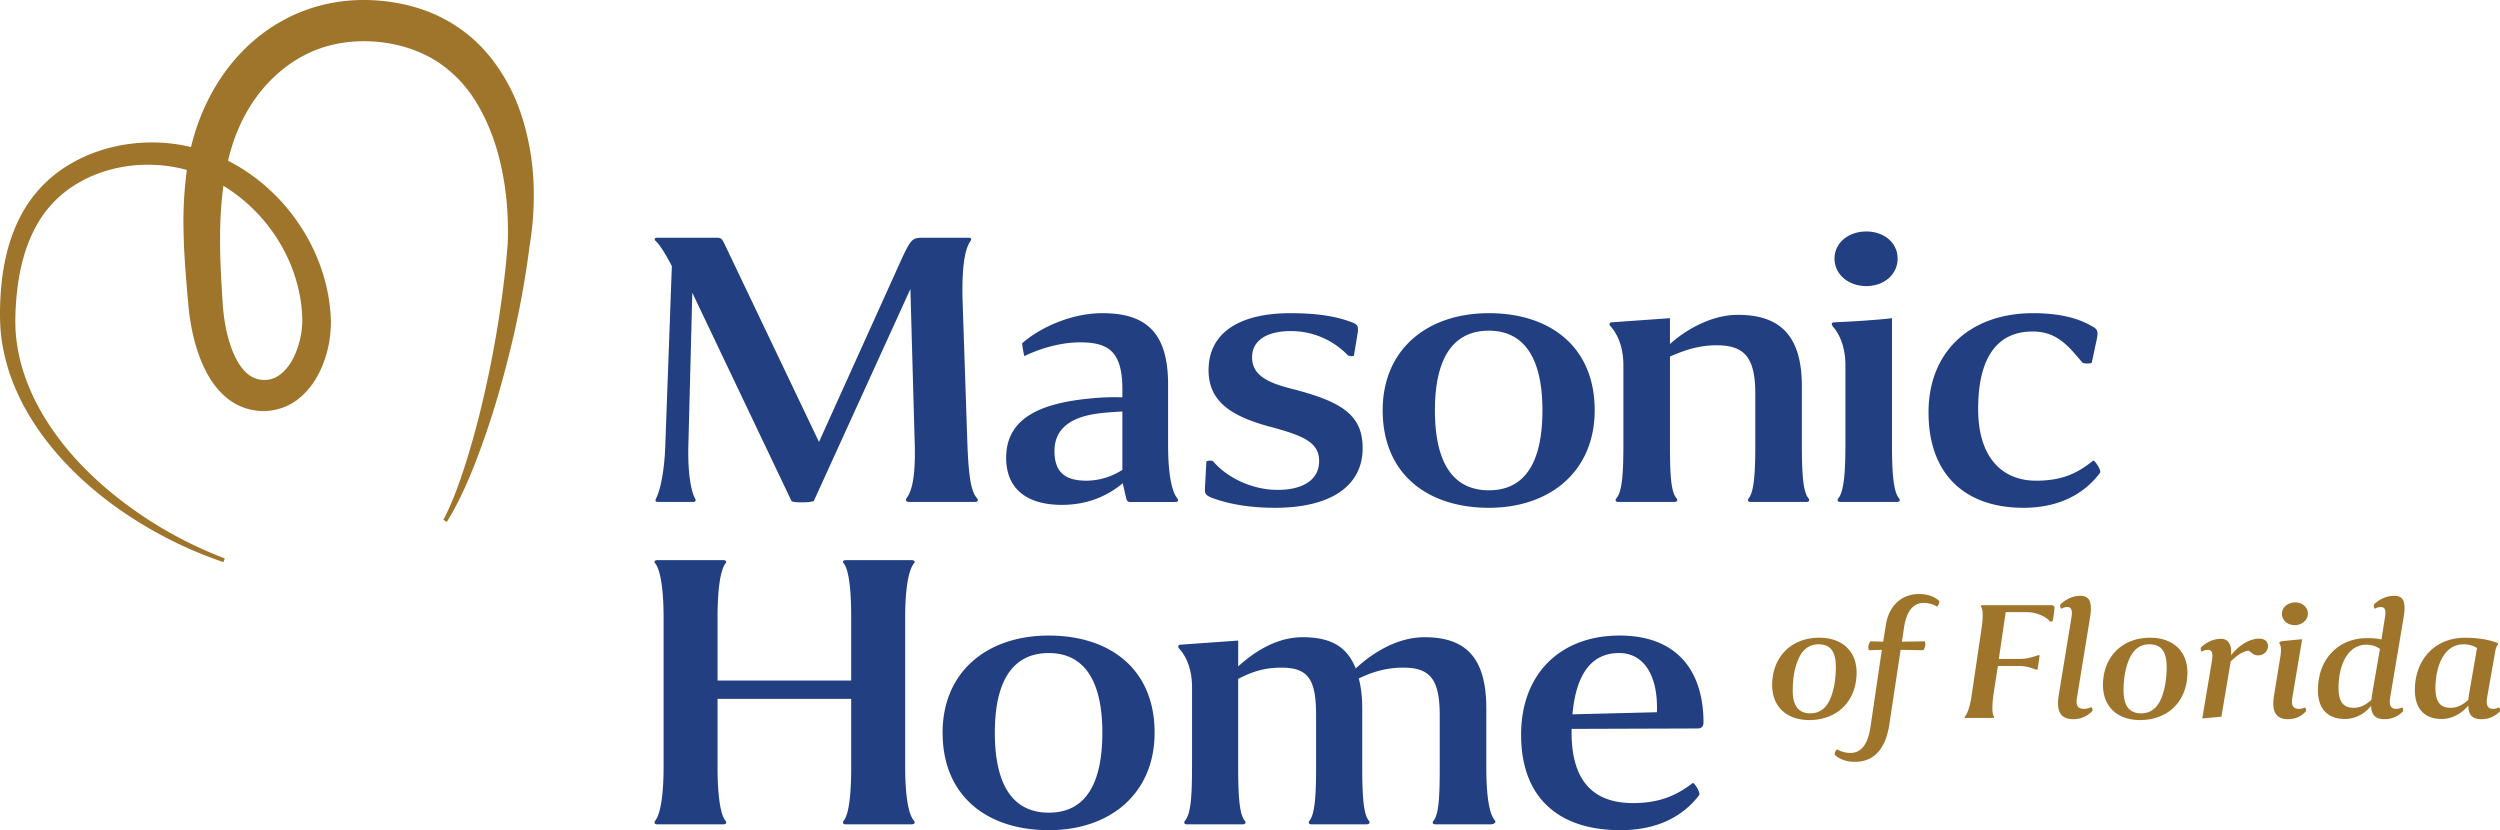 <?xml version="1.0" encoding="UTF-8"?> <svg xmlns="http://www.w3.org/2000/svg" version="1.1" x="0" y="0" width="225.856" height="75" viewBox="0 0 225.856 75" xml:space="preserve"><path fill="#223F81" d="M60.107 40.152l.59-16.114c-.275-.527-.983-1.845-1.455-2.259-.157-.151-.118-.301.118-.301h5.191c.59 0 .629 0 .905.565l8.534 17.883 7.551-16.716c.786-1.656.944-1.732 1.848-1.732h4.129c.236 0 .275.15.157.301-.629.866-.787 3.012-.708 5.534L87.4 40.19c.118 3.012.354 4.254.865 4.819.118.151.118.339-.197.339H82.13c-.315 0-.315-.188-.236-.339.471-.603.826-1.882.747-4.819l-.394-14.081-8.731 19.164c-.472.15-1.769.15-2.005 0l-8.966-18.825-.354 13.704c-.079 2.673.275 4.292.59 4.856.118.189.078.339-.158.339h-3.185c-.275 0-.236-.15-.157-.339.315-.602.747-2.258.826-4.856m46.247 4.857c-.472-.564-.826-2.108-.826-4.819v-5.459c0-4.744-2.045-6.438-5.938-6.438-2.871 0-5.703 1.355-7.236 2.711-.04.037.157 1.167.196 1.167.983-.489 2.95-1.242 5.034-1.242 2.634 0 3.814.903 3.814 4.254v.716c-.865-.038-2.044 0-3.028.113-4.168.414-7.472 1.656-7.472 5.346 0 2.786 1.848 4.254 5.034 4.254 2.242 0 4.051-.752 5.506-1.958.079.414.276 1.242.314 1.393.04.151.118.302.315.302h4.09c.315-.001.315-.151.197-.34m-8.18-1.581c-1.848 0-2.911-.677-2.911-2.673 0-1.995 1.416-2.937 3.382-3.313.826-.151 1.927-.226 2.752-.264v5.271a6.088 6.088 0 0 1-3.223.979m23.87-14.344c-1.022-.376-2.556-.791-5.466-.791-4.444 0-7.394 1.657-7.394 5.158 0 2.861 2.124 4.142 5.348 5.045 3.107.829 4.641 1.393 4.641 3.163 0 1.732-1.534 2.598-3.736 2.598-2.36 0-4.602-1.129-5.821-2.561-.118-.112-.472-.112-.629 0l-.118 2.184c-.039.677-.039.791.511 1.054.983.376 2.832.941 5.82.941 4.995 0 7.905-1.958 7.905-5.384 0-2.937-1.77-4.179-6.332-5.346-2.084-.527-3.657-1.167-3.657-2.862 0-1.506 1.298-2.372 3.5-2.372 2.36 0 4.09 1.092 5.152 2.184.079.075.432.113.55.038l.315-1.92c.119-.715.08-.903-.589-1.129m2.871 7.981c0 5.76 4.05 8.81 9.596 8.81s9.557-3.313 9.557-8.81c0-5.76-4.051-8.772-9.557-8.772-5.585 0-9.596 3.275-9.596 8.772m4.719 0c0-4.48 1.494-7.19 4.876-7.19 3.107 0 4.837 2.372 4.837 7.19 0 4.519-1.455 7.229-4.837 7.229-3.264 0-4.876-2.523-4.876-7.229m17.027 3.125c0 2.673-.118 4.217-.629 4.819-.118.151-.118.339.197.339h4.994c.354 0 .354-.188.236-.339-.511-.564-.59-2.184-.59-4.819v-7.981c.905-.377 2.32-1.017 4.208-1.017 2.517 0 3.5 1.092 3.5 4.368v4.63c0 2.635-.118 4.217-.589 4.819-.118.151-.118.339.196.339h4.995c.314 0 .314-.188.196-.339-.472-.564-.59-2.146-.59-4.819v-5.309c0-4.631-2.044-6.438-5.781-6.438-2.399 0-4.719 1.355-6.135 2.636v-2.334l-5.309.376c-.118 0-.236.188-.04.376.433.489 1.141 1.581 1.141 3.501v7.192zm20.057 0c0 2.673-.158 4.217-.63 4.819-.118.151-.118.339.197.339h5.073c.315 0 .315-.188.197-.339-.472-.564-.629-2.108-.629-4.819V28.745c-.589.076-1.494.151-2.556.226-1.062.075-1.967.113-2.714.151-.196.037-.236.15-.039.414.393.452 1.102 1.543 1.102 3.464v7.19zm-.984-16.829c0 1.393 1.219 2.484 2.871 2.484 1.651 0 2.831-1.092 2.831-2.484 0-1.393-1.18-2.448-2.831-2.448-1.652.001-2.871 1.055-2.871 2.448m17.893 6.588c2.241 0 3.264 1.356 4.483 2.787.118.15.787.112.865.038l.472-2.222c.118-.64.039-.828-.472-1.092-1.101-.64-2.714-1.167-5.309-1.167-5.584 0-9.438 3.389-9.438 8.961 0 5.722 3.421 8.621 8.574 8.621 3.107 0 5.427-1.167 6.921-3.163.157-.188-.511-1.205-.629-1.092-1.376 1.092-2.714 1.807-5.152 1.807-2.91 0-5.231-1.92-5.231-6.475 0-4.668 1.731-7.003 4.916-7.003M64.826 55.761c0-2.41.236-4.217.708-4.856.118-.113.118-.301-.196-.301h-5.939c-.314 0-.314.188-.196.301.472.603.747 2.41.747 4.856v13.554c0 2.447-.275 4.216-.747 4.819-.118.151-.118.339.196.339h5.939c.314 0 .314-.188.196-.339-.472-.564-.708-2.41-.708-4.819V63.14h12.073v6.174c0 2.409-.196 4.216-.668 4.819-.118.151-.118.339.197.339h5.899c.354 0 .354-.188.236-.339-.511-.564-.787-2.372-.787-4.819V55.761c0-2.447.275-4.217.787-4.856.118-.113.118-.301-.236-.301h-5.899c-.315 0-.315.188-.197.301.472.603.668 2.447.668 4.856v5.723H64.826v-5.723zM85.157 66.19c0 5.76 4.051 8.81 9.596 8.81s9.557-3.313 9.557-8.81c0-5.761-4.051-8.772-9.557-8.772-5.585-.001-9.596 3.275-9.596 8.772m4.719 0c0-4.48 1.494-7.191 4.876-7.191 3.107 0 4.837 2.372 4.837 7.191 0 4.517-1.455 7.229-4.837 7.229-3.263-.001-4.876-2.523-4.876-7.229m17.814 3.124c0 2.674-.118 4.217-.629 4.819-.118.151-.118.339.197.339h4.995c.314 0 .314-.188.196-.339-.472-.564-.59-2.184-.59-4.819v-7.981c.826-.414 2.005-1.017 3.894-1.017 2.477 0 3.146 1.092 3.146 4.33v4.668c0 2.636-.117 4.217-.589 4.819-.118.151-.118.339.196.339h4.917c.354 0 .354-.188.236-.339-.472-.564-.59-2.146-.59-4.819v-5.309c0-1.054-.118-1.995-.314-2.71.864-.415 2.202-.979 4.011-.979 2.477 0 3.303 1.092 3.303 4.33v4.668c0 2.636-.078 4.217-.55 4.819-.118.151-.157.339.197.339h4.955c.315 0 .512-.188.394-.339-.512-.564-.787-2.146-.787-4.819v-5.309c0-4.63-1.887-6.438-5.584-6.438-2.517 0-4.759 1.468-6.214 2.824-.787-1.995-2.281-2.824-4.798-2.824-2.36 0-4.365 1.318-5.82 2.636v-2.334l-5.27.376c-.118 0-.236.188-.039.376.472.527 1.14 1.582 1.14 3.501v7.192zm39.837 3.238c-3.264 0-5.506-1.656-5.545-6.25v-.452l11.405-.038c.354 0 .511-.226.511-.527 0-4.555-2.281-7.868-7.59-7.868-5.27 0-8.888 3.388-8.888 8.96 0 5.723 3.421 8.622 8.966 8.622 3.304 0 5.624-1.205 7.119-3.163.157-.226-.472-1.205-.59-1.092-1.415 1.093-2.949 1.808-5.388 1.808m-5.466-8.019c.314-3.54 1.651-5.535 4.208-5.535 2.32 0 3.54 2.146 3.421 5.346l-7.629.189"></path><path fill="#9e752b" d="M160.1 61.824c.033-2.537 1.811-4.288 4.411-4.208 1.928.048 3.236 1.22 3.22 3.196-.033 2.601-1.828 4.303-4.428 4.238-1.946-.062-3.22-1.235-3.203-3.226m2.247-1.959c-.252.674-.369 1.493-.386 2.313-.034 1.333.335 2.216 1.493 2.264 1.157.048 1.794-.738 2.13-1.991.167-.594.251-1.284.269-1.975.033-1.43-.336-2.232-1.493-2.265-1.024-.032-1.645.594-2.013 1.654m5.25 8.961c1.828 0 2.784-1.349 3.086-3.356l1.023-6.761 2.063.032c.168-.272.218-.546.118-.803l-2.063.032.184-1.237c.218-1.477.805-2.264 1.794-2.264.436 0 .922.145 1.191.337a.69.69 0 0 0 .218-.498c-.251-.241-.804-.643-1.828-.643-1.829 0-2.784 1.349-3.002 2.746l-.251 1.558-1.157-.032c-.185.273-.235.546-.135.803l1.174-.032-1.04 7.05c-.235 1.478-.822 2.265-1.812 2.265-.436 0-.922-.146-1.19-.322-.134.065-.235.322-.218.482.252.257.822.643 1.845.643m14.875-8.656c.789 0 1.325.305 1.51.337.05 0 .083-.016.101-.048l.184-1.237c-.017-.016-.033-.032-.083-.032-.201.032-.922.337-1.627.337h-1.979l.621-4.223h1.929c.855 0 1.744.417 2.063.834.067.032.168.016.218 0 .067-.032.168-.851.201-1.188.017-.273-.235-.273-.302-.273h-6.222c-.134 0-.151.08-.101.145.168.241.185 1.011.017 2.056l-.855 5.781c-.134 1.044-.386 1.799-.621 2.056-.05.064-.067.145.067.145h2.431c.135 0 .151-.081.101-.145-.167-.241-.167-1.012-.017-2.056l.386-2.489h1.978zm5.82 3.871c-.587 0-.771-.305-.654-1.012l1.174-7.194c.235-1.413-.017-2.007-.855-2.007-.754 0-1.341.337-1.811.771a.426.426 0 0 0 .067.401c.185-.112.386-.161.554-.161.402 0 .469.354.369.964l-1.14 6.969c-.269 1.622.251 2.2 1.324 2.2.738 0 1.292-.321 1.71-.739.034-.112 0-.24-.083-.353-.168.08-.42.161-.655.161m1.695-2.217c.033-2.537 1.811-4.288 4.41-4.208 1.929.048 3.237 1.22 3.22 3.196-.034 2.601-1.828 4.303-4.427 4.238-1.946-.062-3.22-1.235-3.203-3.226m2.247-1.959c-.251.674-.369 1.493-.385 2.313-.034 1.333.335 2.216 1.492 2.264 1.157.048 1.794-.738 2.129-1.991.168-.594.252-1.284.269-1.975.033-1.43-.336-2.232-1.493-2.265-1.022-.032-1.643.594-2.012 1.654m7.228-1.157c.419 0 .47.37.369.996l-.872 5.203 1.728-.161.838-4.994c.436-.417 1.006-.899 1.609-.963.219.08.403.417.856.417.57 0 .906-.434.906-.819.017-.353-.218-.69-.789-.69-1.073 0-2.063.851-2.549 1.509.084-.963-.234-1.494-.905-1.494-.738 0-1.342.337-1.812.771a.44.44 0 0 0 .05.385c.203-.095.387-.16.571-.16m6.559.563c.15-.948-.084-1.06-.101-1.205 0-.08.117-.128.402-.16l1.661-.161-.889 5.283c-.117.707.067 1.012.604 1.012.167 0 .386-.048.537-.128.083.096.134.224.083.353-.402.417-.872.707-1.626.707-.989 0-1.526-.578-1.241-2.2l.57-3.501zm.133-3.822c0-.562.52-1.028 1.208-1.028.654 0 1.141.45 1.141 1.028-.017.579-.537 1.028-1.191 1.028-.671 0-1.158-.45-1.158-1.028m8.051 8.318c-.47.61-1.308 1.188-2.365 1.188-1.458 0-2.431-.818-2.431-2.601 0-2.875 1.895-4.705 4.444-4.705.469 0 .905.031 1.291.128l.318-1.992c.101-.61.034-.947-.369-.947-.184 0-.369.048-.553.161a.5.5 0 0 1-.067-.402c.469-.434 1.09-.771 1.845-.771.838 0 1.073.594.821 2.007l-1.207 7.194c-.101.626.017 1.012.537 1.012a1.4 1.4 0 0 0 .554-.128c.067.096.1.208.067.353a2.232 2.232 0 0 1-1.677.707c-.756.001-1.175-.337-1.208-1.204m.033-.545c.017-.145.034-.337.067-.514l.704-4.079c-.201-.16-.621-.385-1.241-.385-1.577 0-2.482 1.686-2.499 3.854-.017 1.413.52 1.847 1.375 1.847.638-.001 1.141-.306 1.594-.723m8.755.513c-.453.578-1.342 1.22-2.398 1.22-1.476 0-2.431-.835-2.431-2.618.017-2.875 1.928-4.721 4.511-4.721 1.208 0 2.18.193 2.717.386.118.032.302.096.302.161 0 .08-.167.112-.269.69l-.737 4.175c-.101.626.017 1.012.537 1.012.167 0 .386-.048.553-.128.067.096.101.225.067.353a2.234 2.234 0 0 1-1.677.707c-.773 0-1.159-.338-1.175-1.237m-1.594.209c.637 0 1.14-.305 1.593-.722.017-.146.034-.337.067-.515l.721-4.159c-.218-.161-.637-.337-1.241-.337-1.593 0-2.482 1.702-2.516 3.886-.016 1.413.521 1.847 1.376 1.847M47.823 13.219c-.376-2.009-1.008-4.021-2.061-5.881-1.039-1.853-2.48-3.591-4.325-4.832A13.655 13.655 0 0 0 38.501.98a15.744 15.744 0 0 0-3.155-.796c-2.116-.314-4.339-.241-6.459.33-2.12.56-4.11 1.607-5.777 3-1.673 1.391-3.021 3.114-4.033 4.981a19.77 19.77 0 0 0-1.82 4.787 15.373 15.373 0 0 0-5.311-.311c-2.038.235-4.04.885-5.805 1.969a11.618 11.618 0 0 0-4.221 4.469C.946 21.224.432 23.21.188 25.177c-.12.987-.176 1.974-.188 2.956-.006.986.04 2.008.218 2.99.169.986.417 1.957.75 2.893.338.936.747 1.84 1.21 2.712 1.892 3.478 4.664 6.354 7.763 8.683a37.37 37.37 0 0 0 10.247 5.374l.121-.336a36.877 36.877 0 0 1-9.893-5.649c-2.958-2.368-5.547-5.249-7.232-8.594a19.747 19.747 0 0 1-1.058-2.58 16.24 16.24 0 0 1-.611-2.698c-.135-.918-.147-1.824-.113-2.758.04-.938.123-1.87.265-2.787.284-1.831.818-3.611 1.715-5.16.885-1.558 2.17-2.815 3.706-3.708 2.908-1.69 6.562-2.051 9.793-1.162a35.155 35.155 0 0 0-.305 5.14c.02 1.994.171 3.951.335 5.88l.133 1.462c.053.516.125 1.029.218 1.541a16.39 16.39 0 0 0 .842 3.057c.398 1.007.921 2.023 1.759 2.928.418.448.919.863 1.506 1.174a5.148 5.148 0 0 0 1.897.571c1.278.155 2.705-.269 3.69-1.068 1.002-.79 1.65-1.803 2.098-2.827a10.34 10.34 0 0 0 .799-3.194c.05-.541.055-1.106.013-1.643a15.637 15.637 0 0 0-.188-1.557 16.842 16.842 0 0 0-2.165-5.792c-1.646-2.749-4.052-5.05-6.913-6.503.354-1.509.885-2.964 1.63-4.293 1.661-3 4.39-5.321 7.6-6.131 3.172-.81 6.887-.289 9.597 1.422.684.44 1.322.958 1.908 1.544a12.055 12.055 0 0 1 1.566 1.977c.912 1.446 1.611 3.088 2.088 4.82.468 1.735.761 3.552.858 5.393.041.922.069 1.843.019 2.779-.079.944-.159 1.89-.272 2.833a97.791 97.791 0 0 1-1.96 11.259 78.126 78.126 0 0 1-1.496 5.528c-.577 1.817-1.204 3.629-2.081 5.315l.308.183c1.029-1.654 1.819-3.432 2.531-5.229a75.4 75.4 0 0 0 1.89-5.487c1.104-3.708 2.014-7.479 2.635-11.315.163-.958.294-1.921.423-2.887.15-.974.284-1.973.331-2.972.115-1.997.036-4.03-.352-6.042m-22.379 9.014a14.382 14.382 0 0 1 1.73 4.985c.064.434.105.871.125 1.307.022.421.008.82-.04 1.234a7.736 7.736 0 0 1-.649 2.358c-.333.724-.795 1.351-1.322 1.737-.529.386-1.085.531-1.719.45-.603-.077-1.107-.364-1.57-.893-.46-.52-.833-1.243-1.114-2.028a13.48 13.48 0 0 1-.611-2.51 17.475 17.475 0 0 1-.148-1.316l-.087-1.411c-.114-1.902-.189-3.784-.144-5.633.031-1.26.122-2.505.288-3.725a15.048 15.048 0 0 1 5.261 5.445"></path></svg> 